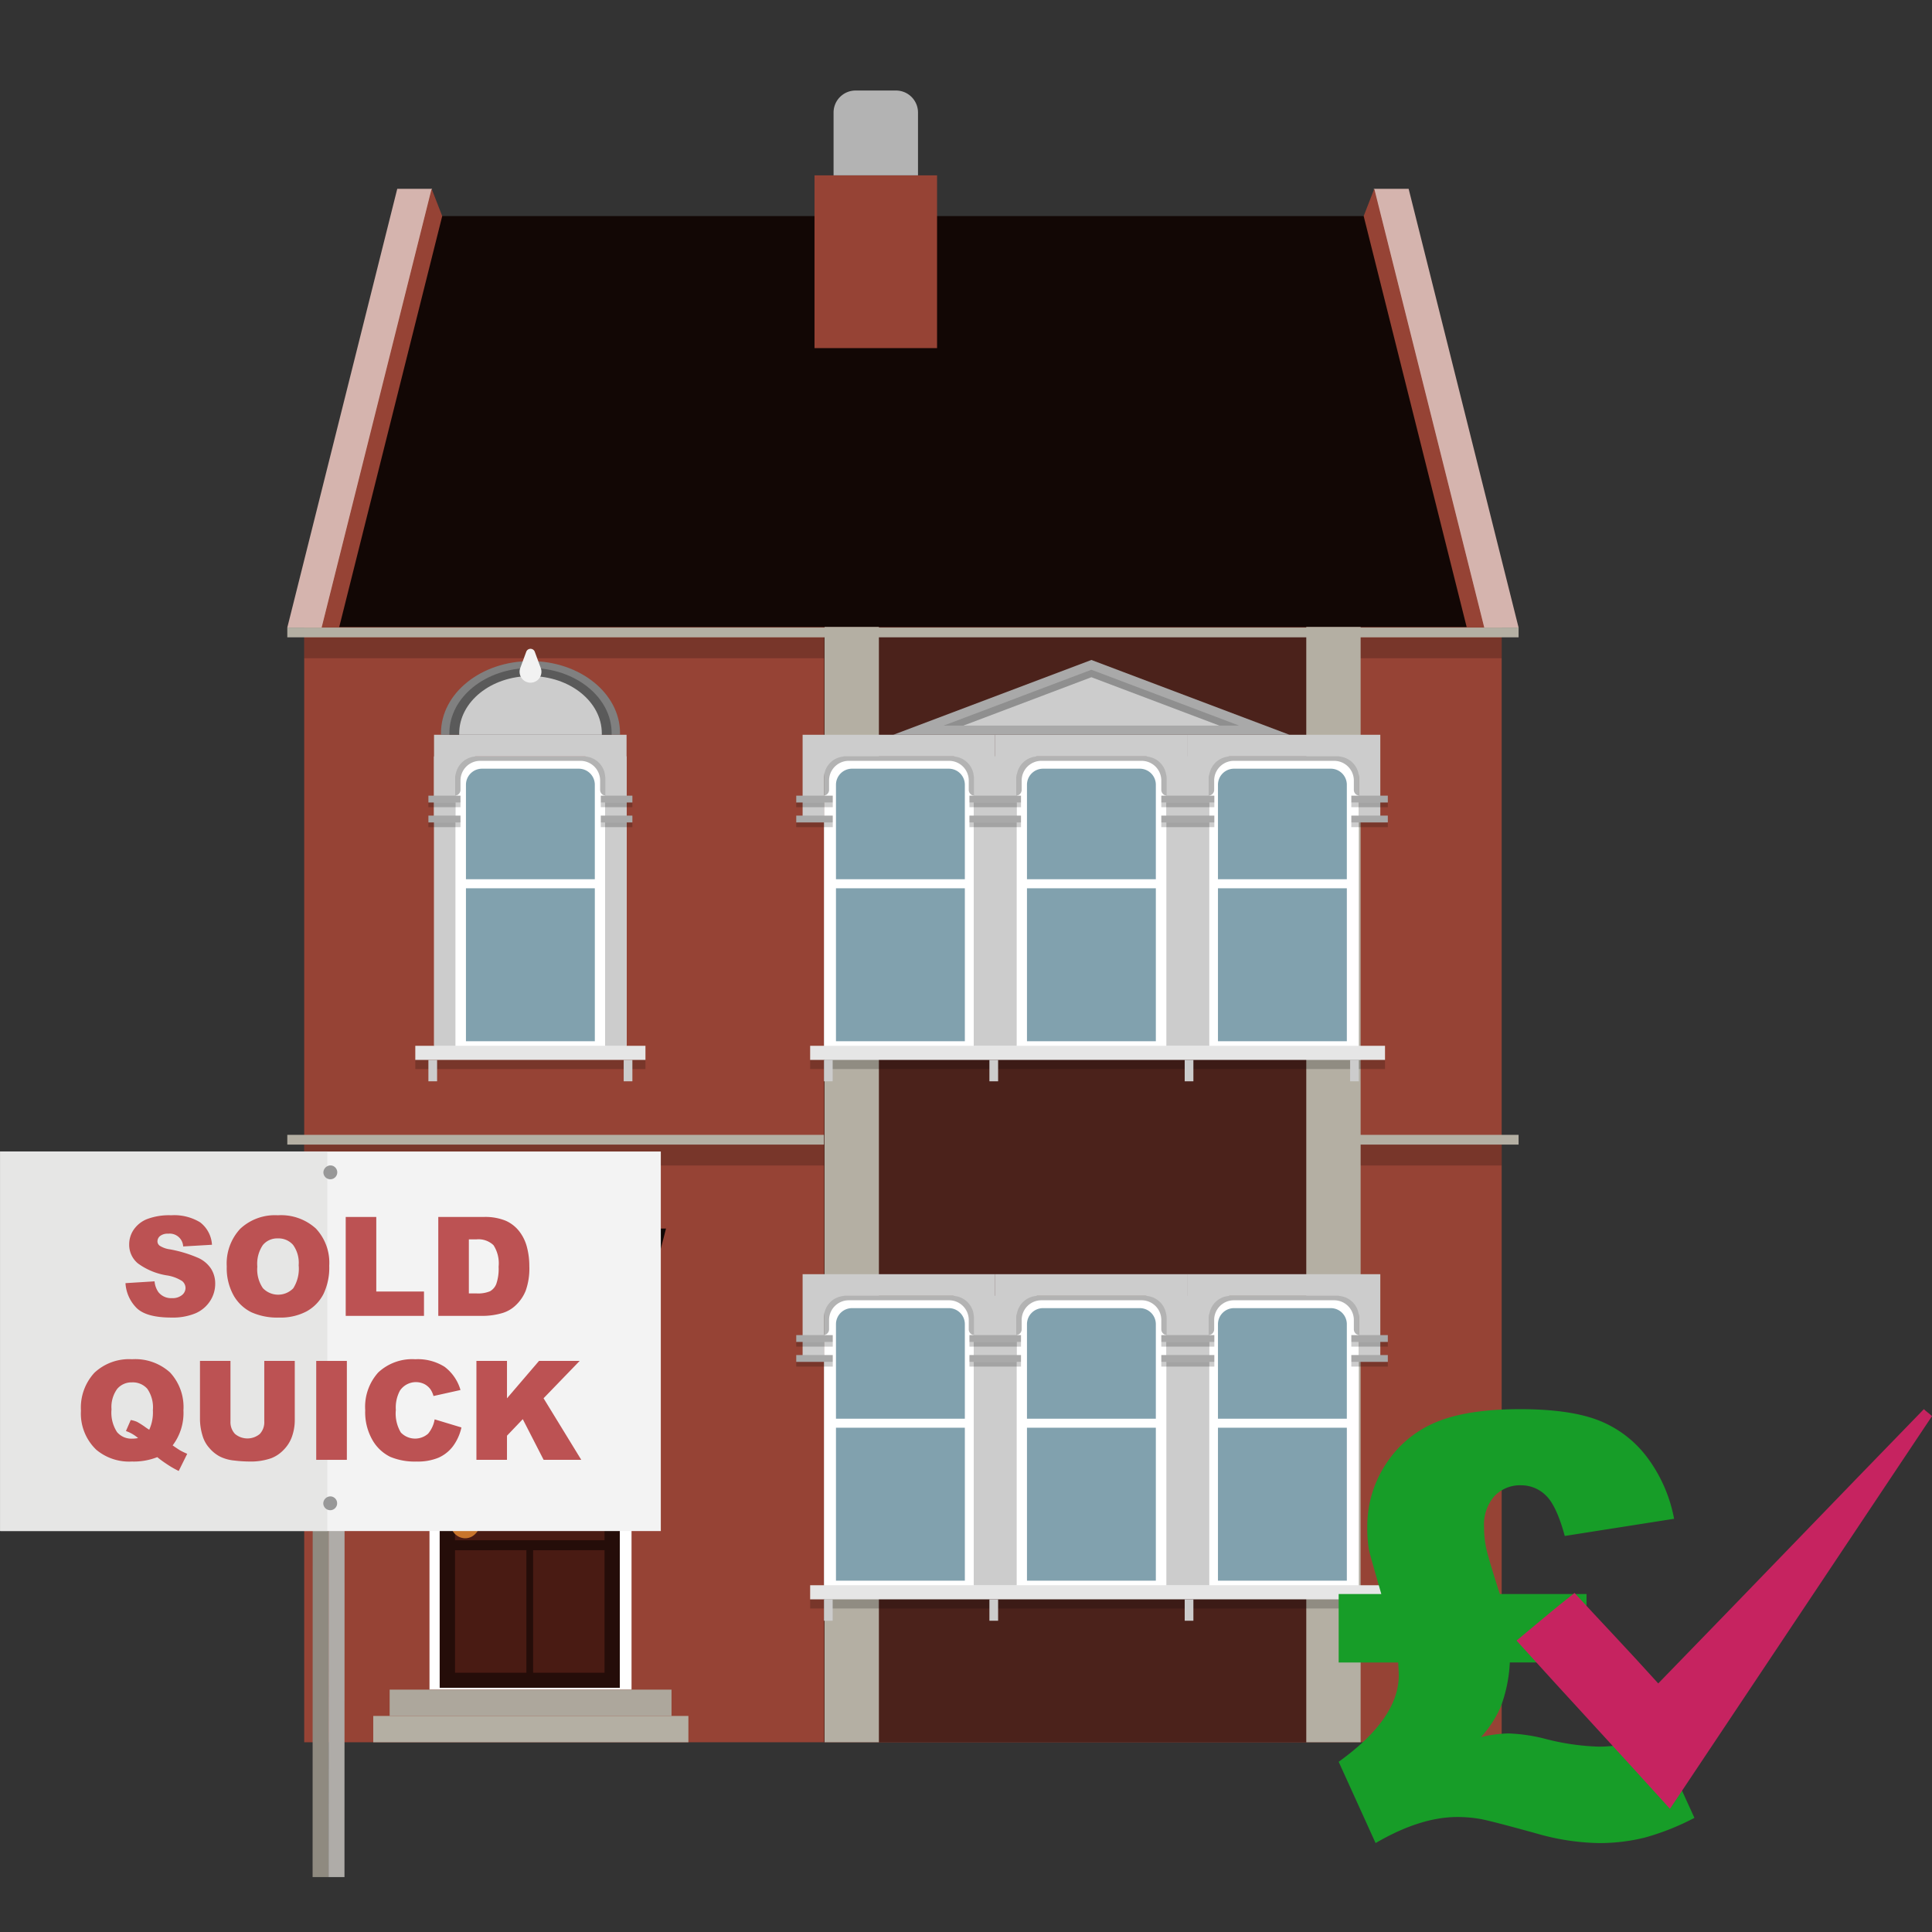 <svg xmlns="http://www.w3.org/2000/svg" xmlns:xlink="http://www.w3.org/1999/xlink" width="300" height="300" viewBox="0 0 300 300">
  <rect x="0" y="0" width="300" height="300" fill="#333333" stroke="none"/>
  <defs>
    <style>
      .a {
        fill: none;
      }

      .b {
        fill: #964335;
      }

      .c {
        fill: #b4afa3;
      }

      .c, .e, .k, .l, .m, .p, .q, .s, .v {
        fill-rule: evenodd;
      }

      .d {
        opacity: 0.2;
      }

      .e, .y {
        fill: #120705;
      }

      .f, .l {
        fill: #fff;
      }

      .g {
        fill: #250d09;
      }

      .h {
        fill: #491b13;
      }

      .i {
        fill: #c8752c;
      }

      .j, .m {
        fill: #81a1ae;
      }

      .k {
        fill: #ada79c;
      }

      .n {
        fill: #e6e6e6;
      }

      .o, .q {
        fill: #ccc;
      }

      .p {
        opacity: 0.3;
      }

      .r, .v {
        fill: #a9a9a9;
      }

      .s {
        fill: gray;
      }

      .t {
        fill: #f2f2f2;
      }

      .u {
        fill: #4b221b;
      }

      .w {
        fill: #b3b3b3;
      }

      .x {
        fill: #d5b4ae;
      }

      .z {
        clip-path: url(#a);
      }

      .aa {
        fill: #535353;
      }

      .ab {
        fill: #1a1a1a;
      }

      .ac {
        fill: #2a2a2a;
      }

      .ad {
        fill: #8f8a80;
      }

      .ae {
        fill: #afaca8;
      }

      .af {
        fill: #f3f3f3;
      }

      .ag {
        fill: #e6e6e5;
      }

      .ah {
        fill: #989898;
      }

      .ai {
        fill: #bc5253;
      }

      .aj {
        fill: #179d28;
      }

      .ak {
        fill: #c62360;
      }
    </style>
    <clipPath id="a">
      <rect class="a" x="198.064" y="-303.633" width="79.922" height="102.077" rx="14.267"/>
    </clipPath>
  </defs>
  <title>square-images-180122-2</title>
  <g>
    <rect class="b" x="47.237" y="97.353" width="185.944" height="173.187"/>
    <polygon class="c" points="235.806 176.219 235.806 177.733 44.612 177.733 44.612 176.219 80.758 176.219 235.806 176.219 235.806 176.219"/>
    <rect class="d" x="47.237" y="177.733" width="185.944" height="3.249"/>
    <rect class="d" x="47.237" y="98.963" width="185.944" height="3.249"/>
    <polygon class="e" points="216.57 33.551 63.848 33.551 47.237 97.353 233.181 97.353 216.57 33.551"/>
    <g>
      <rect class="f" x="66.692" y="195.454" width="31.372" height="9.499" transform="translate(164.755 400.408) rotate(-180)"/>
      <rect class="f" x="66.692" y="204.953" width="31.372" height="57.411"/>
      <path class="g" d="M68.273,206.366H96.247v55.711H68.273Z"/>
      <path class="h" d="M80.616,209.684V231.42H71.773V209.684Z"/>
      <path class="h" d="M92.748,209.684V231.42H83.904V209.684Z"/>
      <path class="h" d="M82.783,259.746v-19.03H93.869v19.03Z"/>
      <path class="h" d="M70.652,259.746v-19.03H81.737v19.03Z"/>
      <path class="h" d="M70.653,239.17v-4.948H93.869V239.17Z"/>
      <path class="i" d="M69.986,236.624a1.996,1.996,0,0,1,.666-1.522,2.183,2.183,0,0,1,3.14,0,1.996,1.996,0,0,1,.666,1.522,2.049,2.049,0,0,1-.666,1.57,2.147,2.147,0,0,1-1.57.666,2.275,2.275,0,0,1-2.236-2.236Z"/>
      <path class="j" d="M67.993,203.958v-6.826H96.529v6.826Z"/>
    </g>
    <polygon class="k" points="104.273 266.452 104.273 262.365 60.505 262.365 60.505 266.452 104.273 266.452 104.273 266.452"/>
    <polygon class="c" points="106.894 270.54 106.894 266.452 57.957 266.452 57.957 270.54 65.246 270.54 106.894 270.54 106.894 270.54"/>
    <g>
      <polygon class="l" points="67.423 117.461 97.295 117.461 97.295 163.214 67.423 163.214 67.423 117.461 67.423 117.461"/>
      <g>
        <path class="m" d="M89.869,119.362H74.847a2.494,2.494,0,0,0-2.494,2.494v14.676H92.363V121.856A2.494,2.494,0,0,0,89.869,119.362Z"/>
        <rect class="j" x="72.353" y="137.932" width="20.011" height="23.751"/>
      </g>
      <rect class="n" x="64.488" y="162.391" width="35.739" height="2.195"/>
      <rect class="d" x="64.488" y="164.586" width="35.739" height="1.415"/>
      <rect class="o" x="66.522" y="164.586" width="1.35" height="3.317"/>
      <rect class="o" x="67.396" y="117.461" width="3.325" height="44.931"/>
      <rect class="o" x="96.846" y="164.586" width="1.35" height="3.317"/>
      <rect class="o" x="93.961" y="117.461" width="3.334" height="44.931"/>
      <path class="p" d="M68.411,115.099V123.55h2.2a.896.896,0,0,0,.894-.898v-1.491a3.057,3.057,0,0,1,3.095-3.017H90.091a3.057,3.057,0,0,1,3.095,3.017v1.491a.896.896,0,0,0,.894.898h2.2V115.099Z"/>
      <path class="q" d="M67.396,114.096v13.151h3.319v-6.451a3.328,3.328,0,0,1,3.32-3.335h16.62a3.328,3.328,0,0,1,3.32,3.335v6.451h3.319V114.096Z"/>
      <rect class="r" x="66.522" y="123.55" width="4.983" height="1.066"/>
      <rect class="d" x="66.522" y="124.616" width="4.983" height="0.726"/>
      <rect class="r" x="66.522" y="126.647" width="4.983" height="1.066"/>
      <rect class="d" x="66.522" y="127.713" width="4.983" height="0.726"/>
      <rect class="r" x="93.29" y="123.55" width="4.906" height="1.066"/>
      <rect class="d" x="93.29" y="124.616" width="4.906" height="0.726"/>
      <rect class="r" x="93.29" y="126.647" width="4.906" height="1.066"/>
      <rect class="d" x="93.29" y="127.713" width="4.906" height="0.726"/>
      <path class="s" d="M82.377,102.655c-7.677,0-13.901,5.005-13.901,11.179v.262H96.278v-.262C96.278,107.66,90.055,102.655,82.377,102.655Z"/>
      <path class="p" d="M82.377,103.727c-6.958,0-12.598,4.536-12.598,10.132v.238H94.976v-.238C94.976,108.263,89.335,103.727,82.377,103.727Z"/>
      <path class="q" d="M82.377,104.983c-6.115,0-11.072,3.987-11.072,8.905v.209H93.45v-.209C93.45,108.969,88.493,104.983,82.377,104.983Z"/>
      <path class="t" d="M80.787,103.727l.928-2.52a.706.706,0,0,1,1.325,0l.928,2.52a1.695,1.695,0,1,1-3.181,0Z"/>
    </g>
    <rect class="u" x="127.945" y="97.353" width="83.251" height="173.187" transform="translate(339.142 367.893) rotate(180)"/>
    <polygon class="c" points="136.474 97.353 128.035 97.353 128.035 270.54 136.474 270.54 136.474 240.318 136.474 97.353 136.474 97.353"/>
    <polygon class="c" points="211.278 97.353 202.838 97.353 202.838 270.54 211.278 270.54 211.278 240.318 211.278 97.353 211.278 97.353"/>
    <g>
      <polygon class="l" points="210.999 117.461 127.945 117.461 127.945 163.214 210.999 163.214 210.999 117.461 210.999 117.461"/>
      <g>
        <path class="m" d="M191.619,119.362h15.022a2.494,2.494,0,0,1,2.494,2.494v14.676H189.125V121.856A2.494,2.494,0,0,1,191.619,119.362Z"/>
        <rect class="j" x="189.125" y="137.932" width="20.011" height="23.751"/>
        <path class="m" d="M161.962,119.362h15.022a2.494,2.494,0,0,1,2.494,2.494v14.676H159.468V121.856A2.494,2.494,0,0,1,161.962,119.362Z"/>
        <rect class="j" x="159.468" y="137.932" width="20.011" height="23.751"/>
        <path class="m" d="M132.305,119.362h15.022a2.494,2.494,0,0,1,2.494,2.494v14.676H129.81V121.856A2.494,2.494,0,0,1,132.305,119.362Z"/>
        <rect class="j" x="129.81" y="137.932" width="20.011" height="23.751"/>
      </g>
      <rect class="n" x="125.799" y="162.391" width="89.264" height="2.195" transform="translate(340.863 326.978) rotate(180)"/>
      <rect class="d" x="125.799" y="164.586" width="89.264" height="1.415" transform="translate(340.863 330.587) rotate(180)"/>
      <rect class="o" x="209.649" y="164.586" width="1.35" height="3.317" transform="translate(420.648 332.49) rotate(180)"/>
      <rect class="o" x="183.959" y="164.586" width="1.35" height="3.317" transform="translate(369.268 332.49) rotate(180)"/>
      <rect class="o" x="181.11" y="117.461" width="6.668" height="44.931" transform="translate(368.888 279.852) rotate(180)"/>
      <rect class="o" x="153.635" y="164.586" width="1.35" height="3.317" transform="translate(308.621 332.49) rotate(180)"/>
      <rect class="o" x="127.945" y="164.586" width="1.35" height="3.317" transform="translate(257.241 332.49) rotate(180)"/>
      <path class="p" d="M213.318,115.099V123.55h-2.2a.896.896,0,0,1-.894-.898v-1.491a3.057,3.057,0,0,0-3.096-3.017H191.631a3.057,3.057,0,0,0-3.096,3.017v1.491a.896.896,0,0,1-.894.898H185.441V115.099Z"/>
      <path class="q" d="M214.333,114.096v13.151h-3.32v-6.451a3.328,3.328,0,0,0-3.321-3.335H191.067a3.328,3.328,0,0,0-3.321,3.335v6.451h-3.32V114.096Z"/>
      <rect class="r" x="209.832" y="123.55" width="5.669" height="1.066" transform="translate(425.332 248.166) rotate(180)"/>
      <rect class="d" x="209.832" y="124.616" width="5.669" height="0.726" transform="translate(425.332 249.959) rotate(180)"/>
      <rect class="r" x="209.832" y="126.647" width="5.669" height="1.066" transform="translate(425.332 254.36) rotate(180)"/>
      <rect class="d" x="209.832" y="127.713" width="5.669" height="0.726" transform="translate(425.332 256.153) rotate(180)"/>
      <rect class="o" x="151.202" y="117.461" width="6.668" height="44.931" transform="translate(309.072 279.852) rotate(180)"/>
      <path class="p" d="M183.42,115.099V123.55h-2.2a.896.896,0,0,1-.894-.898v-1.491a3.057,3.057,0,0,0-3.095-3.017H161.74a3.057,3.057,0,0,0-3.095,3.017v1.491a.896.896,0,0,1-.894.898h-2.2V115.099Z"/>
      <path class="q" d="M184.435,114.096v13.151h-3.319v-6.451a3.328,3.328,0,0,0-3.32-3.335h-16.62a3.328,3.328,0,0,0-3.32,3.335v6.451h-3.319V114.096Z"/>
      <rect class="r" x="180.326" y="123.55" width="8.237" height="1.066" transform="translate(368.888 248.166) rotate(180)"/>
      <rect class="d" x="180.326" y="124.616" width="8.237" height="0.726" transform="translate(368.888 249.959) rotate(180)"/>
      <rect class="r" x="180.326" y="126.647" width="8.237" height="1.066" transform="translate(368.888 254.36) rotate(180)"/>
      <rect class="d" x="180.326" y="127.713" width="8.237" height="0.726" transform="translate(368.888 256.153) rotate(180)"/>
      <path class="p" d="M153.521,115.099V123.55h-2.2a.896.896,0,0,1-.894-.898v-1.491a3.057,3.057,0,0,0-3.096-3.017H131.834a3.057,3.057,0,0,0-3.096,3.017v1.491a.896.896,0,0,1-.894.898h-2.2V115.099Z"/>
      <path class="q" d="M154.536,114.096v13.151h-3.32v-6.451a3.328,3.328,0,0,0-3.321-3.335H131.27a3.328,3.328,0,0,0-3.321,3.335v6.451h-3.32V114.096Z"/>
      <rect class="r" x="150.531" y="123.55" width="8.01" height="1.066" transform="translate(309.072 248.166) rotate(180)"/>
      <rect class="d" x="150.531" y="124.616" width="8.01" height="0.726" transform="translate(309.072 249.959) rotate(180)"/>
      <rect class="r" x="150.531" y="126.647" width="8.01" height="1.066" transform="translate(309.072 254.36) rotate(180)"/>
      <rect class="d" x="150.531" y="127.713" width="8.01" height="0.726" transform="translate(309.072 256.153) rotate(180)"/>
      <rect class="r" x="123.641" y="123.55" width="5.669" height="1.066" transform="translate(252.951 248.166) rotate(180)"/>
      <rect class="d" x="123.641" y="124.616" width="5.669" height="0.726" transform="translate(252.951 249.959) rotate(180)"/>
      <rect class="r" x="123.641" y="126.647" width="5.669" height="1.066" transform="translate(252.951 254.36) rotate(180)"/>
      <rect class="d" x="123.641" y="127.713" width="5.669" height="0.726" transform="translate(252.951 256.153) rotate(180)"/>
      <polygon class="v" points="169.472 102.478 200.225 114.096 138.719 114.096 169.472 102.478"/>
      <polygon class="q" points="146.497 112.671 169.472 103.99 192.448 112.671 146.497 112.671"/>
      <polygon class="p" points="169.472 105.161 149.596 112.671 146.497 112.671 169.472 103.99 192.448 112.671 189.349 112.671 169.472 105.161"/>
    </g>
    <g>
      <polygon class="l" points="210.999 201.225 127.945 201.225 127.945 246.978 210.999 246.978 210.999 201.225 210.999 201.225"/>
      <g>
        <path class="m" d="M191.619,203.126h15.022a2.494,2.494,0,0,1,2.494,2.494v14.676H189.125V205.62A2.494,2.494,0,0,1,191.619,203.126Z"/>
        <rect class="j" x="189.125" y="221.696" width="20.011" height="23.751"/>
        <path class="m" d="M161.962,203.126h15.022a2.494,2.494,0,0,1,2.494,2.494v14.676H159.468V205.62A2.494,2.494,0,0,1,161.962,203.126Z"/>
        <rect class="j" x="159.468" y="221.696" width="20.011" height="23.751"/>
        <path class="m" d="M132.305,203.126h15.022a2.494,2.494,0,0,1,2.494,2.494v14.676H129.81V205.62A2.494,2.494,0,0,1,132.305,203.126Z"/>
        <rect class="j" x="129.81" y="221.696" width="20.011" height="23.751"/>
      </g>
      <rect class="n" x="125.799" y="246.155" width="89.264" height="2.195" transform="translate(340.863 494.505) rotate(180)"/>
      <rect class="d" x="125.799" y="248.35" width="89.264" height="1.415" transform="translate(340.863 498.115) rotate(180)"/>
      <rect class="o" x="209.649" y="248.35" width="1.35" height="3.317" transform="translate(420.648 500.017) rotate(180)"/>
      <rect class="o" x="183.959" y="248.35" width="1.35" height="3.317" transform="translate(369.268 500.017) rotate(180)"/>
      <rect class="o" x="181.11" y="201.225" width="6.668" height="44.931" transform="translate(368.888 447.38) rotate(180)"/>
      <rect class="o" x="153.635" y="248.35" width="1.35" height="3.317" transform="translate(308.621 500.017) rotate(180)"/>
      <rect class="o" x="127.945" y="248.35" width="1.35" height="3.317" transform="translate(257.241 500.017) rotate(180)"/>
      <path class="p" d="M213.318,198.863v8.451h-2.2a.896.896,0,0,1-.894-.898v-1.491a3.057,3.057,0,0,0-3.096-3.017H191.631a3.057,3.057,0,0,0-3.096,3.017v1.491a.896.896,0,0,1-.894.898H185.441V198.863Z"/>
      <path class="q" d="M214.333,197.86v13.151h-3.32v-6.451a3.328,3.328,0,0,0-3.321-3.335H191.067a3.328,3.328,0,0,0-3.321,3.335v6.451h-3.32V197.86Z"/>
      <rect class="r" x="209.832" y="207.314" width="5.669" height="1.066" transform="translate(425.332 415.694) rotate(180)"/>
      <rect class="d" x="209.832" y="208.38" width="5.669" height="0.726" transform="translate(425.332 417.486) rotate(180)"/>
      <rect class="r" x="209.832" y="210.411" width="5.669" height="1.066" transform="translate(425.332 421.888) rotate(180)"/>
      <rect class="d" x="209.832" y="211.477" width="5.669" height="0.726" transform="translate(425.332 423.681) rotate(180)"/>
      <rect class="o" x="151.202" y="201.225" width="6.668" height="44.931" transform="translate(309.072 447.38) rotate(180)"/>
      <path class="p" d="M183.42,198.863v8.451h-2.2a.896.896,0,0,1-.894-.898v-1.491a3.057,3.057,0,0,0-3.095-3.017H161.74a3.057,3.057,0,0,0-3.095,3.017v1.491a.896.896,0,0,1-.894.898h-2.2V198.863Z"/>
      <path class="q" d="M184.435,197.86v13.151h-3.319v-6.451a3.328,3.328,0,0,0-3.32-3.335h-16.62a3.327,3.327,0,0,0-3.32,3.335v6.451h-3.319V197.86Z"/>
      <rect class="r" x="180.326" y="207.314" width="8.237" height="1.066" transform="translate(368.888 415.694) rotate(180)"/>
      <rect class="d" x="180.326" y="208.38" width="8.237" height="0.726" transform="translate(368.888 417.486) rotate(180)"/>
      <rect class="r" x="180.326" y="210.411" width="8.237" height="1.066" transform="translate(368.888 421.888) rotate(180)"/>
      <rect class="d" x="180.326" y="211.477" width="8.237" height="0.726" transform="translate(368.888 423.681) rotate(180)"/>
      <path class="p" d="M153.521,198.863v8.451h-2.2a.896.896,0,0,1-.894-.898v-1.491a3.057,3.057,0,0,0-3.096-3.017H131.834a3.057,3.057,0,0,0-3.096,3.017v1.491a.896.896,0,0,1-.894.898h-2.2V198.863Z"/>
      <path class="q" d="M154.536,197.86v13.151h-3.32v-6.451a3.328,3.328,0,0,0-3.321-3.335H131.27a3.328,3.328,0,0,0-3.321,3.335v6.451h-3.32V197.86Z"/>
      <rect class="r" x="150.531" y="207.314" width="8.01" height="1.066" transform="translate(309.072 415.694) rotate(180)"/>
      <rect class="d" x="150.531" y="208.38" width="8.01" height="0.726" transform="translate(309.072 417.486) rotate(180)"/>
      <rect class="r" x="150.531" y="210.411" width="8.01" height="1.066" transform="translate(309.072 421.888) rotate(180)"/>
      <rect class="d" x="150.531" y="211.477" width="8.01" height="0.726" transform="translate(309.072 423.681) rotate(180)"/>
      <rect class="r" x="123.641" y="207.314" width="5.669" height="1.066" transform="translate(252.951 415.694) rotate(180)"/>
      <rect class="d" x="123.641" y="208.38" width="5.669" height="0.726" transform="translate(252.951 417.486) rotate(180)"/>
      <rect class="r" x="123.641" y="210.411" width="5.669" height="1.066" transform="translate(252.951 421.888) rotate(180)"/>
      <rect class="d" x="123.641" y="211.477" width="5.669" height="0.726" transform="translate(252.951 423.681) rotate(180)"/>
    </g>
    <g>
      <rect class="b" x="126.476" y="27.226" width="19.029" height="26.828" transform="translate(271.981 81.281) rotate(180)"/>
      <path class="w" d="M129.434,14.056h13.112a0,0,0,0,1,0,0v9.75a3.42,3.42,0,0,1-3.42,3.42h-6.272a3.42,3.42,0,0,1-3.42-3.42v-9.75a0,0,0,0,1,0,0Z" transform="translate(271.981 41.282) rotate(180)"/>
    </g>
    <polygon class="x" points="213.318 29.318 218.732 29.318 235.806 97.449 230.392 97.449 213.318 29.318"/>
    <polygon class="b" points="211.751 33.551 213.397 29.318 230.471 97.449 227.764 97.449 211.751 33.551"/>
    <polygon class="x" points="67.1 29.318 61.686 29.318 44.612 97.449 50.026 97.449 67.1 29.318"/>
    <polygon class="b" points="68.667 33.551 67.021 29.318 49.947 97.449 52.654 97.449 68.667 33.551"/>
    <polygon class="c" points="235.806 97.449 235.806 98.963 44.612 98.963 44.612 97.449 80.758 97.449 235.806 97.449 235.806 97.449"/>
    <polygon class="y" points="61.297 190.768 103.419 190.768 102.205 195.464 62.511 195.464 61.297 190.768"/>
    <rect class="u" x="98.507" y="195.464" width="2.53" height="5.751" transform="translate(199.543 396.68) rotate(-180)"/>
    <rect class="u" x="63.725" y="195.464" width="2.53" height="5.751" transform="translate(129.98 396.68) rotate(-180)"/>
    <rect class="d" x="62.511" y="195.464" width="39.694" height="1.861" transform="translate(164.716 392.789) rotate(-180)"/>
  </g>
  <g class="z">
    <g>
      <path class="aa" d="M216.299,3.391l-.84,10.755-12.436-.168-1.008-10.419Z"/>
      <path class="ab" d="M216.693,24.815c-.099-4.561-.145-9.036-.256-13.548-.775.329-2.066.922-2.768,1.19a17.407,17.407,0,0,1-7.234.934,13.151,13.151,0,0,1-5.094-1.51,28.931,28.931,0,0,0-1.965,2.715c-2.804.68-5.728,1.519-8.511,2.043-.555.106-.831.05-1.29.164-2.024.501-3.841,1.923-5.56,2.974s-3.38,1.977-4.357,3.663c-.405.7.052,1.155-.467,1.67-.074.075-.075-.024-.085,0a7.055,7.055,0,0,0-.502,2.104c12.876,1.155,25.194-.09,38.131-.11-.014-.508-.025-1.895-.03-2.21C216.701,24.581,216.693,24.821,216.693,24.815Z"/>
      <path class="aa" d="M245.1,3.391l.84,10.755,12.435-.168,1.008-10.419Z"/>
      <path class="ab" d="M244.707,24.815c.099-4.561.145-9.036.256-13.548.775.329,2.066.922,2.768,1.19a17.407,17.407,0,0,0,7.235.934,13.151,13.151,0,0,0,5.094-1.51,28.931,28.931,0,0,1,1.965,2.715c2.804.68,5.728,1.519,8.511,2.043.555.106.831.05,1.29.164,2.024.501,3.841,1.923,5.56,2.974s3.38,1.977,4.357,3.663c.405.7-.052,1.155.467,1.67.074.075.075-.024.085,0a7.055,7.055,0,0,1,.502,2.104c-12.876,1.155-25.194-.09-38.131-.11.014-.508.025-1.895.03-2.21C244.698,24.581,244.707,24.821,244.707,24.815Z"/>
      <path class="ac" d="M270.173-140.233,265.739-67.84c-.56,9.747-2.01,43.777-1.35,80.801l-24.098.168,2.499-70.391c-.112-3.025-6.08-48.737-7.648-48.849-2.577-.336-11.04,49.299-11.04,49.299-.224,4.705-2.701,39.725-3.808,69.941l-21.888-.168,3.329-82.495c.112-5.49,1.108-19.227,3.685-41.745l.481-32.363c8.178,2.465,25.902,1.008,35.536,1.68a44.565,44.565,0,0,0,16.637-1.68Z"/>
    </g>
  </g>
  <g>
    <polygon class="ad" points="48.567 185.528 48.566 188.99 48.54 291.473 51.011 291.474 51.038 185.529 48.567 185.528"/>
    <polygon class="ae" points="51.042 185.529 51.041 188.99 51.015 291.474 53.49 291.475 53.517 185.529 51.042 185.529"/>
    <rect class="af" x="0.053" y="178.806" width="102.558" height="58.936"/>
    <rect class="ag" x="0.009" y="178.796" width="50.813" height="58.935"/>
    <path class="ah" d="M51.372,180.966a1.077,1.077,0,1,1-1.155,1.075,1.116,1.116,0,0,1,1.155-1.075"/>
    <path class="ah" d="M51.355,232.357a1.075,1.075,0,1,1-1.155,1.075,1.116,1.116,0,0,1,1.155-1.075"/>
    <g>
      <path class="ai" d="M19.484,199.247,24,198.965a3.441,3.441,0,0,0,.597,1.676,2.508,2.508,0,0,0,2.096.933,2.317,2.317,0,0,0,1.566-.476,1.427,1.427,0,0,0,.55-1.105,1.411,1.411,0,0,0-.524-1.068,6.063,6.063,0,0,0-2.431-.891,10.33,10.33,0,0,1-4.453-1.865,3.75,3.75,0,0,1-1.341-2.965,4.03,4.03,0,0,1,.686-2.237A4.549,4.549,0,0,1,22.81,189.31a9.641,9.641,0,0,1,3.777-.603,7.729,7.729,0,0,1,4.49,1.095,4.728,4.728,0,0,1,1.838,3.484l-4.474.262a2.09,2.09,0,0,0-2.326-1.98,1.9,1.9,0,0,0-1.247.351,1.075,1.075,0,0,0-.419.854.855.855,0,0,0,.346.66,3.881,3.881,0,0,0,1.592.565,19.913,19.913,0,0,1,4.458,1.357,4.681,4.681,0,0,1,1.959,1.702,4.317,4.317,0,0,1,.613,2.273,4.869,4.869,0,0,1-.817,2.725,5.109,5.109,0,0,1-2.284,1.891,9.228,9.228,0,0,1-3.699.644q-3.919,0-5.427-1.509A5.948,5.948,0,0,1,19.484,199.247Z"/>
      <path class="ai" d="M35.21,196.659a7.918,7.918,0,0,1,2.095-5.856,7.886,7.886,0,0,1,5.836-2.096,8.032,8.032,0,0,1,5.909,2.059,7.765,7.765,0,0,1,2.075,5.769,9.459,9.459,0,0,1-.906,4.416A6.466,6.466,0,0,1,47.6,203.633a8.652,8.652,0,0,1-4.27.958,9.826,9.826,0,0,1-4.301-.827,6.471,6.471,0,0,1-2.761-2.62A8.694,8.694,0,0,1,35.21,196.659Zm4.746.021a5.147,5.147,0,0,0,.864,3.342,3.272,3.272,0,0,0,4.72.021,5.686,5.686,0,0,0,.838-3.573,4.747,4.747,0,0,0-.875-3.169,2.992,2.992,0,0,0-2.373-1.001,2.883,2.883,0,0,0-2.305,1.017A5.165,5.165,0,0,0,39.956,196.681Z"/>
      <path class="ai" d="M53.682,188.969h4.746v11.578h7.408v3.782H53.682Z"/>
      <path class="ai" d="M68.057,188.969h7.052a8.447,8.447,0,0,1,3.368.566,5.468,5.468,0,0,1,2.122,1.624,6.719,6.719,0,0,1,1.216,2.462,11.43,11.43,0,0,1,.377,2.976,10.335,10.335,0,0,1-.56,3.819,6.33,6.33,0,0,1-1.556,2.273,5.087,5.087,0,0,1-2.138,1.221,11.016,11.016,0,0,1-2.829.419H68.057Zm4.747,3.478V200.84h1.163a4.88,4.88,0,0,0,2.116-.33,2.234,2.234,0,0,0,.985-1.152,7.234,7.234,0,0,0,.356-2.666,5.178,5.178,0,0,0-.796-3.343,3.369,3.369,0,0,0-2.64-.901Z"/>
      <path class="ai" d="M26.808,224.441q.891.618,1.163.775.409.23,1.1.534l-1.32,2.661a15.277,15.277,0,0,1-1.97-1.147,16.881,16.881,0,0,1-1.362-1,9.935,9.935,0,0,1-3.94.681,7.94,7.94,0,0,1-5.521-1.823,7.756,7.756,0,0,1-2.389-6.066,7.993,7.993,0,0,1,2.09-5.894A7.874,7.874,0,0,1,20.5,211.061a8.047,8.047,0,0,1,5.904,2.054,7.896,7.896,0,0,1,2.08,5.878A8.326,8.326,0,0,1,26.808,224.441Zm-3.636-2.431a6.418,6.418,0,0,0,.566-3.038,5.059,5.059,0,0,0-.865-3.322,2.992,2.992,0,0,0-2.383-.995,2.892,2.892,0,0,0-2.295,1.017,4.775,4.775,0,0,0-.88,3.175,5.54,5.54,0,0,0,.859,3.53,2.922,2.922,0,0,0,2.357,1.017,4.266,4.266,0,0,0,.911-.094,5.85,5.85,0,0,0-1.886-1.09l.744-1.708a4.027,4.027,0,0,1,.98.283,12.577,12.577,0,0,1,1.367.88Q22.889,221.832,23.172,222.011Z"/>
      <path class="ai" d="M41.036,211.323h4.736v9.151a7.697,7.697,0,0,1-.424,2.57,5.548,5.548,0,0,1-1.331,2.115,5.296,5.296,0,0,1-1.901,1.272,9.578,9.578,0,0,1-3.321.513,20.733,20.733,0,0,1-2.447-.157,6.372,6.372,0,0,1-2.216-.623,5.55,5.55,0,0,1-1.629-1.324,4.868,4.868,0,0,1-1.011-1.77,9.184,9.184,0,0,1-.44-2.597v-9.151h4.736v9.369a2.674,2.674,0,0,0,.697,1.963,3,3,0,0,0,3.856.011,2.668,2.668,0,0,0,.696-1.974Z"/>
      <path class="ai" d="M49.103,211.323H53.86v15.36H49.103Z"/>
      <path class="ai" d="M67.492,220.398l4.159,1.257a7.658,7.658,0,0,1-1.32,2.923,5.728,5.728,0,0,1-2.237,1.772,8.38,8.38,0,0,1-3.4.597,9.868,9.868,0,0,1-4.091-.728,6.484,6.484,0,0,1-2.74-2.56,8.676,8.676,0,0,1-1.153-4.691,7.972,7.972,0,0,1,2.028-5.858,7.716,7.716,0,0,1,5.736-2.047,7.791,7.791,0,0,1,4.563,1.174,6.894,6.894,0,0,1,2.467,3.604l-4.191.932a3.6,3.6,0,0,0-.461-1.026,2.727,2.727,0,0,0-.975-.838,2.994,2.994,0,0,0-3.761,1.004,5.512,5.512,0,0,0-.65,3.024,5.748,5.748,0,0,0,.775,3.501,3.062,3.062,0,0,0,4.238.182A4.735,4.735,0,0,0,67.492,220.398Z"/>
      <path class="ai" d="M73.978,211.323h4.746v5.805l4.972-5.805h6.312l-5.605,5.798,5.856,9.562H84.415l-3.239-6.316-2.452,2.568v3.748H73.978Z"/>
    </g>
  </g>
  <path class="aj" d="M232.89,247.524h13.466v10.622H234.445a22.706,22.706,0,0,1-1.378,6.8,17.295,17.295,0,0,1-3.111,4.8,19.351,19.351,0,0,1,4.266-.578,26.187,26.187,0,0,1,5.911.889,37.146,37.146,0,0,0,7.955,1.155,18.736,18.736,0,0,0,4.244-.422,27.213,27.213,0,0,0,4.733-1.755l6.044,13.244a38.717,38.717,0,0,1-7.733,3.067,29.081,29.081,0,0,1-7.155.845,36.819,36.819,0,0,1-9.555-1.467q-7.066-1.955-8.755-2.266a20.167,20.167,0,0,0-3.644-.311q-5.733,0-12.666,4.044l-5.733-12.622q9.333-6.71,9.333-13.421,0-.355-.089-2h-9.244V247.524h6.622q-1.69-5.866-1.911-6.8a19.469,19.469,0,0,1-.267-3.511,17.548,17.548,0,0,1,2.955-9.977,17.023,17.023,0,0,1,7.777-6.422q4.822-2,12.999-2,7.643,0,12.111,1.711a17.279,17.279,0,0,1,7.555,5.689,22.937,22.937,0,0,1,4.244,9.622l-16.977,2.667q-1.29-4.755-2.955-6.311a5.416,5.416,0,0,0-3.8-1.556,5.493,5.493,0,0,0-4.178,1.689,6.711,6.711,0,0,0-1.6,4.8,15.935,15.935,0,0,0,.311,3.178Q231.067,241.835,232.89,247.524Z"/>
  <path class="ak" d="M259.313,280.871c-8.121-9.007-15.701-17.112-23.823-26.119,3.062-2.527,5.765-4.873,9.007-7.4,3.79,4.143,8.121,8.646,12.994,14.05,14.049-14.437,27.557-28.512,41.245-42.587.361.36.902.72,1.263,1.081-13.502,20.205-26.825,40.23-40.687,60.976"/>
</svg>

